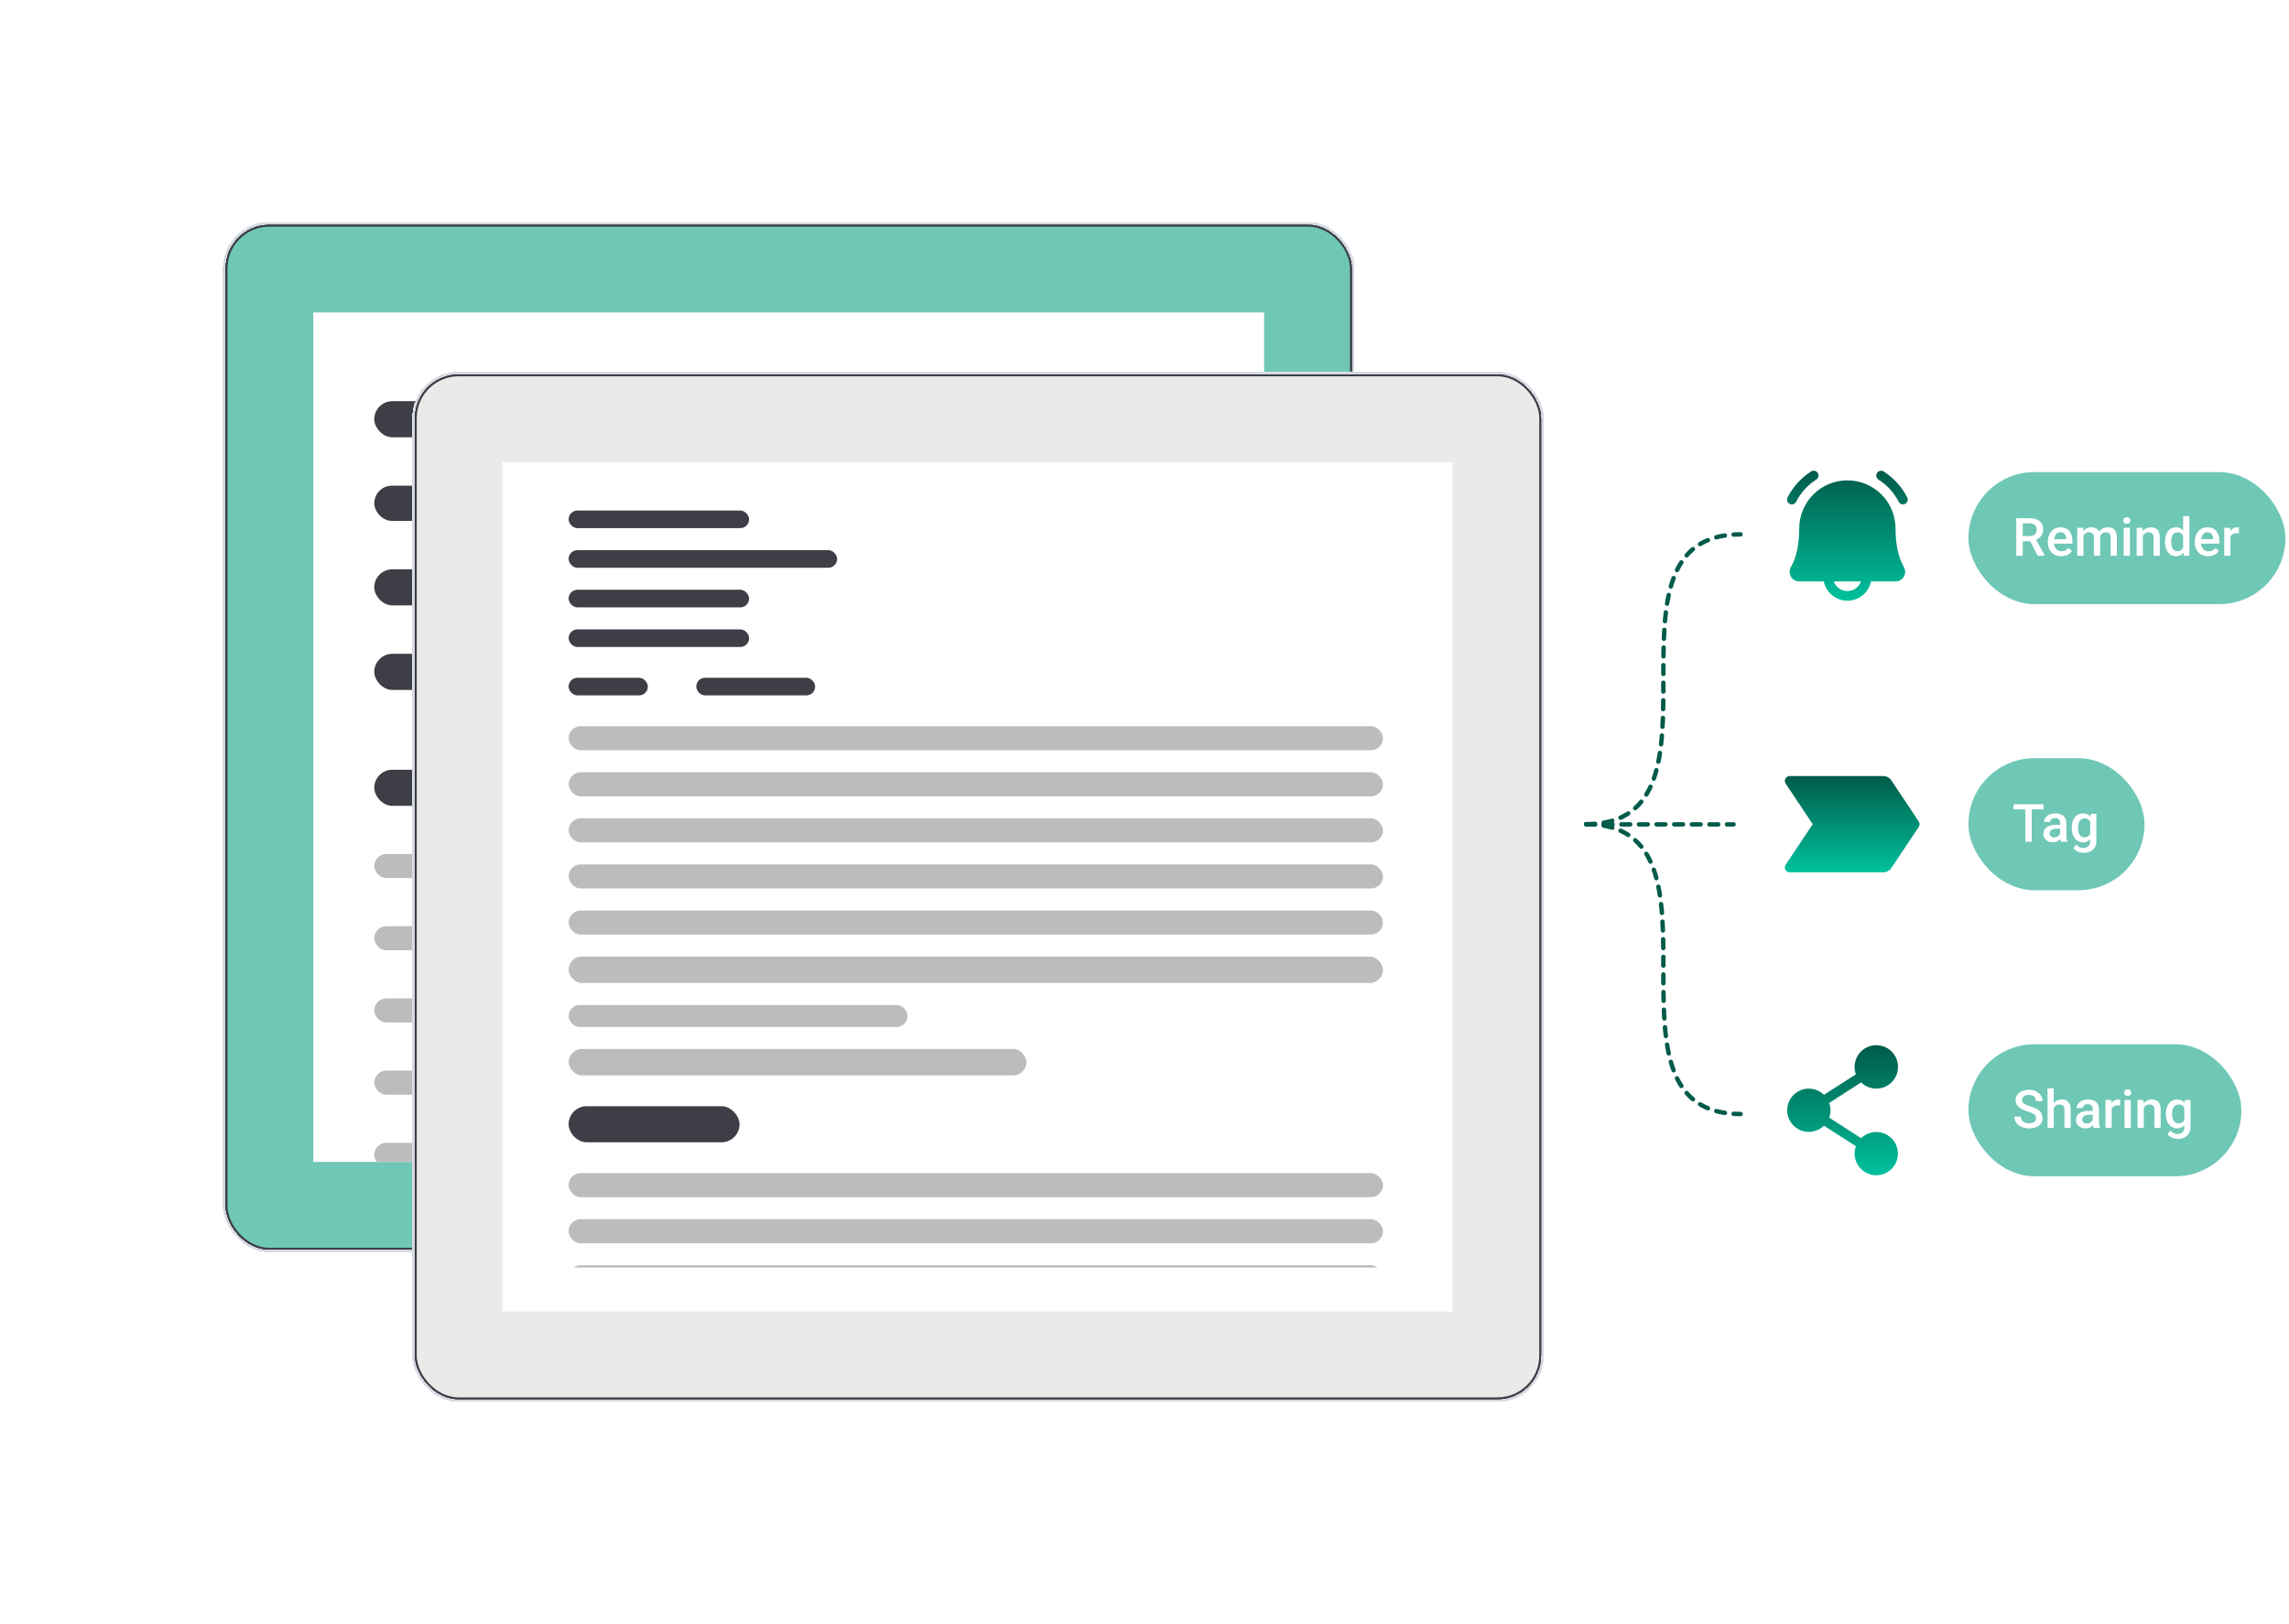 <?xml version="1.0" encoding="UTF-8"?> <svg xmlns="http://www.w3.org/2000/svg" width="520" height="369" viewBox="0 0 520 369" fill="none"><g filter="url(#filter0_d_12368_12242)"><g clip-path="url(#clip0_12368_12242)"><g clip-path="url(#clip1_12368_12242)"><rect x="51.176" y="47" width="256" height="233" rx="10" fill="#6FC7B6"></rect><g clip-path="url(#clip2_12368_12242)"><rect x="71.176" y="67" width="216" height="221.031" fill="white"></rect><rect x="85.022" y="87.152" width="55.234" height="8.203" rx="4.102" fill="#3D3E46"></rect><rect x="85.022" y="106.355" width="82" height="8" rx="4" fill="#3D3E46"></rect><rect x="85.022" y="125.355" width="55.234" height="8.203" rx="4.102" fill="#3D3E46"></rect><rect x="85.022" y="144.559" width="55.234" height="8.203" rx="4.102" fill="#3D3E46"></rect><rect x="85.022" y="170.895" width="55.234" height="8.203" rx="4.102" fill="#3D3E46"></rect><rect x="151.256" y="170.996" width="82" height="8" rx="4" fill="#3D3E46"></rect><rect x="85.022" y="190.035" width="191.077" height="5.469" rx="2.734" fill="#BCBCBC"></rect><rect x="85.022" y="206.441" width="191.077" height="5.469" rx="2.734" fill="#BCBCBC"></rect><rect x="85.022" y="222.848" width="191.077" height="5.469" rx="2.734" fill="#BCBCBC"></rect><rect x="85.022" y="239.254" width="191.077" height="5.469" rx="2.734" fill="#BCBCBC"></rect><rect x="85.022" y="255.66" width="191.077" height="5.469" rx="2.734" fill="#BCBCBC"></rect></g></g><rect x="51.426" y="47.25" width="255.5" height="232.5" rx="9.75" stroke="#3D3E46" stroke-width="0.5"></rect></g><rect x="50.902" y="46.727" width="256.547" height="233.547" rx="10.273" stroke="#D7DAE2" stroke-width="0.547" shape-rendering="crispEdges"></rect></g><g filter="url(#filter1_d_12368_12242)"><g clip-path="url(#clip3_12368_12242)"><g clip-path="url(#clip4_12368_12242)"><rect width="256" height="233" transform="translate(94.176 81)" fill="#EAEAE9"></rect><rect x="94.426" y="81.25" width="255.5" height="232.5" rx="9.75" stroke="#3D3E46" stroke-width="0.5"></rect><g clip-path="url(#clip5_12368_12242)"><rect x="114.176" y="101" width="215.799" height="193" fill="white"></rect><g clip-path="url(#clip6_12368_12242)"><rect x="129.176" y="112" width="41" height="4" rx="2" fill="#3D3E46"></rect><rect x="129.176" y="121" width="61" height="4" rx="2" fill="#3D3E46"></rect><rect x="129.176" y="130" width="41" height="4" rx="2" fill="#3D3E46"></rect><rect x="129.176" y="139" width="41" height="4" rx="2" fill="#3D3E46"></rect><rect x="129.176" y="150" width="18" height="4" rx="2" fill="#3D3E46"></rect><rect x="158.176" y="150" width="27" height="4" rx="2" fill="#3D3E46"></rect><rect x="129.176" y="161" width="185" height="5.469" rx="2.734" fill="#BCBCBC"></rect><rect x="129.176" y="171.469" width="185" height="5.469" rx="2.734" fill="#BCBCBC"></rect><rect x="129.176" y="181.938" width="185" height="5.469" rx="2.734" fill="#BCBCBC"></rect><rect x="129.176" y="192.406" width="185" height="5.469" rx="2.734" fill="#BCBCBC"></rect><rect x="129.176" y="202.875" width="185" height="5.469" rx="2.734" fill="#BCBCBC"></rect><rect x="129.176" y="213.344" width="185" height="6" rx="3" fill="#BCBCBC"></rect><rect x="129.176" y="224.344" width="77" height="5" rx="2.5" fill="#BCBCBC"></rect><rect x="129.176" y="234.344" width="104" height="6" rx="3" fill="#BCBCBC"></rect><rect x="129.176" y="247.344" width="38.828" height="8.203" rx="4.102" fill="#3D3E46"></rect><rect x="129.176" y="262.547" width="185" height="5.469" rx="2.734" fill="#BCBCBC"></rect><rect x="129.176" y="273.016" width="185" height="5.469" rx="2.734" fill="#BCBCBC"></rect><rect x="129.176" y="283.484" width="185" height="5.469" rx="2.734" fill="#BCBCBC"></rect></g></g></g></g><rect x="93.902" y="80.727" width="256.547" height="233.547" rx="10.273" stroke="#D7DAE2" stroke-width="0.547" shape-rendering="crispEdges"></rect></g><g clip-path="url(#clip7_12368_12242)"><path d="M432.801 114.486C432.543 114.62 432.244 114.645 431.967 114.558C431.691 114.47 431.461 114.276 431.327 114.019C430.283 111.956 428.703 110.213 426.752 108.973C426.631 108.896 426.526 108.796 426.443 108.679C426.36 108.561 426.301 108.429 426.269 108.289C426.237 108.148 426.233 108.003 426.258 107.862C426.282 107.72 426.334 107.585 426.411 107.463C426.487 107.342 426.587 107.236 426.705 107.153C426.822 107.07 426.954 107.011 427.095 106.98C427.235 106.948 427.38 106.944 427.521 106.968C427.663 106.993 427.799 107.045 427.92 107.121C430.193 108.577 432.039 110.61 433.268 113.013C433.402 113.27 433.427 113.57 433.34 113.846C433.252 114.123 433.058 114.353 432.801 114.486ZM407.058 114.609C407.259 114.609 407.455 114.554 407.626 114.45C407.797 114.346 407.937 114.197 408.029 114.019C409.073 111.956 410.653 110.213 412.603 108.973C412.849 108.818 413.023 108.572 413.087 108.289C413.151 108.006 413.1 107.709 412.945 107.463C412.79 107.218 412.544 107.044 412.261 106.98C411.978 106.916 411.681 106.967 411.436 107.121C409.163 108.577 407.317 110.61 406.087 113.013C406.001 113.179 405.959 113.365 405.965 113.553C405.972 113.741 406.026 113.923 406.124 114.084C406.221 114.244 406.359 114.377 406.522 114.469C406.686 114.561 406.87 114.609 407.058 114.609ZM432.501 128.82C432.695 129.152 432.798 129.53 432.799 129.914C432.801 130.299 432.701 130.677 432.509 131.011C432.318 131.345 432.041 131.622 431.709 131.815C431.376 132.007 430.998 132.109 430.613 132.109H425.035C424.784 133.346 424.114 134.457 423.137 135.255C422.16 136.054 420.937 136.49 419.676 136.49C418.414 136.49 417.192 136.054 416.215 135.255C415.238 134.457 414.568 133.346 414.317 132.109H408.738C408.354 132.109 407.977 132.007 407.644 131.814C407.312 131.621 407.036 131.343 406.845 131.01C406.654 130.676 406.554 130.298 406.555 129.914C406.557 129.529 406.659 129.152 406.853 128.82C408.085 126.694 408.738 123.671 408.738 120.078C408.738 117.177 409.891 114.395 411.942 112.344C413.993 110.293 416.775 109.141 419.676 109.141C422.577 109.141 425.359 110.293 427.41 112.344C429.461 114.395 430.613 117.177 430.613 120.078C430.613 123.67 431.267 126.693 432.501 128.82ZM422.768 132.109H416.583C416.81 132.748 417.229 133.302 417.783 133.693C418.337 134.084 418.998 134.294 419.676 134.294C420.354 134.294 421.015 134.084 421.569 133.693C422.123 133.302 422.542 132.748 422.768 132.109Z" fill="url(#paint0_linear_12368_12242)"></path></g><rect x="447.176" y="107.266" width="72" height="30" rx="15" fill="#6FC7B6"></rect><path d="M458.043 117.734H461.061C461.709 117.734 462.262 117.832 462.719 118.027C463.176 118.223 463.525 118.512 463.768 118.895C464.014 119.273 464.137 119.742 464.137 120.301C464.137 120.727 464.059 121.102 463.902 121.426C463.746 121.75 463.525 122.023 463.24 122.246C462.955 122.465 462.615 122.635 462.221 122.756L461.775 122.973H459.062L459.051 121.807H461.084C461.436 121.807 461.729 121.744 461.963 121.619C462.197 121.494 462.373 121.324 462.49 121.109C462.611 120.891 462.672 120.645 462.672 120.371C462.672 120.074 462.613 119.816 462.496 119.598C462.383 119.375 462.207 119.205 461.969 119.088C461.73 118.967 461.428 118.906 461.061 118.906H459.514V126.266H458.043V117.734ZM462.912 126.266L460.908 122.434L462.449 122.428L464.482 126.189V126.266H462.912ZM468.256 126.383C467.787 126.383 467.363 126.307 466.984 126.154C466.609 125.998 466.289 125.781 466.023 125.504C465.762 125.227 465.561 124.9 465.42 124.525C465.279 124.15 465.209 123.746 465.209 123.312V123.078C465.209 122.582 465.281 122.133 465.426 121.73C465.57 121.328 465.771 120.984 466.029 120.699C466.287 120.41 466.592 120.189 466.943 120.037C467.295 119.885 467.676 119.809 468.086 119.809C468.539 119.809 468.936 119.885 469.275 120.037C469.615 120.189 469.896 120.404 470.119 120.682C470.346 120.955 470.514 121.281 470.623 121.66C470.736 122.039 470.793 122.457 470.793 122.914V123.518H465.895V122.504H469.398V122.393C469.391 122.139 469.34 121.9 469.246 121.678C469.156 121.455 469.018 121.275 468.83 121.139C468.643 121.002 468.393 120.934 468.08 120.934C467.846 120.934 467.637 120.984 467.453 121.086C467.273 121.184 467.123 121.326 467.002 121.514C466.881 121.701 466.787 121.928 466.721 122.193C466.658 122.455 466.627 122.75 466.627 123.078V123.312C466.627 123.59 466.664 123.848 466.738 124.086C466.816 124.32 466.93 124.525 467.078 124.701C467.227 124.877 467.406 125.016 467.617 125.117C467.828 125.215 468.068 125.264 468.338 125.264C468.678 125.264 468.98 125.195 469.246 125.059C469.512 124.922 469.742 124.729 469.938 124.479L470.682 125.199C470.545 125.398 470.367 125.59 470.148 125.773C469.93 125.953 469.662 126.1 469.346 126.213C469.033 126.326 468.67 126.383 468.256 126.383ZM473.307 121.215V126.266H471.895V119.926H473.225L473.307 121.215ZM473.078 122.861L472.598 122.855C472.598 122.418 472.652 122.014 472.762 121.643C472.871 121.271 473.031 120.949 473.242 120.676C473.453 120.398 473.715 120.186 474.027 120.037C474.344 119.885 474.709 119.809 475.123 119.809C475.412 119.809 475.676 119.852 475.914 119.938C476.156 120.02 476.365 120.15 476.541 120.33C476.721 120.51 476.857 120.74 476.951 121.021C477.049 121.303 477.098 121.643 477.098 122.041V126.266H475.686V122.164C475.686 121.855 475.639 121.613 475.545 121.438C475.455 121.262 475.324 121.137 475.152 121.062C474.984 120.984 474.783 120.945 474.549 120.945C474.283 120.945 474.057 120.996 473.869 121.098C473.686 121.199 473.535 121.338 473.418 121.514C473.301 121.689 473.215 121.893 473.16 122.123C473.105 122.354 473.078 122.6 473.078 122.861ZM477.01 122.486L476.348 122.633C476.348 122.25 476.4 121.889 476.506 121.549C476.615 121.205 476.773 120.904 476.98 120.646C477.191 120.385 477.451 120.18 477.76 120.031C478.068 119.883 478.422 119.809 478.82 119.809C479.145 119.809 479.434 119.854 479.688 119.943C479.945 120.029 480.164 120.166 480.344 120.354C480.523 120.541 480.66 120.785 480.754 121.086C480.848 121.383 480.895 121.742 480.895 122.164V126.266H479.477V122.158C479.477 121.838 479.43 121.59 479.336 121.414C479.246 121.238 479.117 121.117 478.949 121.051C478.781 120.98 478.58 120.945 478.346 120.945C478.127 120.945 477.934 120.986 477.766 121.068C477.602 121.146 477.463 121.258 477.35 121.402C477.236 121.543 477.15 121.705 477.092 121.889C477.037 122.072 477.01 122.271 477.01 122.486ZM483.859 119.926V126.266H482.441V119.926H483.859ZM482.348 118.262C482.348 118.047 482.418 117.869 482.559 117.729C482.703 117.584 482.902 117.512 483.156 117.512C483.406 117.512 483.604 117.584 483.748 117.729C483.893 117.869 483.965 118.047 483.965 118.262C483.965 118.473 483.893 118.648 483.748 118.789C483.604 118.93 483.406 119 483.156 119C482.902 119 482.703 118.93 482.559 118.789C482.418 118.648 482.348 118.473 482.348 118.262ZM486.807 121.279V126.266H485.395V119.926H486.725L486.807 121.279ZM486.555 122.861L486.098 122.855C486.102 122.406 486.164 121.994 486.285 121.619C486.41 121.244 486.582 120.922 486.801 120.652C487.023 120.383 487.289 120.176 487.598 120.031C487.906 119.883 488.25 119.809 488.629 119.809C488.934 119.809 489.209 119.852 489.455 119.938C489.705 120.02 489.918 120.154 490.094 120.342C490.273 120.529 490.41 120.773 490.504 121.074C490.598 121.371 490.645 121.736 490.645 122.17V126.266H489.227V122.164C489.227 121.859 489.182 121.619 489.092 121.443C489.006 121.264 488.879 121.137 488.711 121.062C488.547 120.984 488.342 120.945 488.096 120.945C487.854 120.945 487.637 120.996 487.445 121.098C487.254 121.199 487.092 121.338 486.959 121.514C486.83 121.689 486.73 121.893 486.66 122.123C486.59 122.354 486.555 122.6 486.555 122.861ZM495.953 124.953V117.266H497.371V126.266H496.088L495.953 124.953ZM491.828 123.166V123.043C491.828 122.562 491.885 122.125 491.998 121.73C492.111 121.332 492.275 120.99 492.49 120.705C492.705 120.416 492.967 120.195 493.275 120.043C493.584 119.887 493.932 119.809 494.318 119.809C494.701 119.809 495.037 119.883 495.326 120.031C495.615 120.18 495.861 120.393 496.064 120.67C496.268 120.943 496.43 121.271 496.551 121.654C496.672 122.033 496.758 122.455 496.809 122.92V123.312C496.758 123.766 496.672 124.18 496.551 124.555C496.43 124.93 496.268 125.254 496.064 125.527C495.861 125.801 495.613 126.012 495.32 126.16C495.031 126.309 494.693 126.383 494.307 126.383C493.924 126.383 493.578 126.303 493.27 126.143C492.965 125.982 492.705 125.758 492.49 125.469C492.275 125.18 492.111 124.84 491.998 124.449C491.885 124.055 491.828 123.627 491.828 123.166ZM493.24 123.043V123.166C493.24 123.455 493.266 123.725 493.316 123.975C493.371 124.225 493.455 124.445 493.568 124.637C493.682 124.824 493.828 124.973 494.008 125.082C494.191 125.188 494.41 125.24 494.664 125.24C494.984 125.24 495.248 125.17 495.455 125.029C495.662 124.889 495.824 124.699 495.941 124.461C496.062 124.219 496.145 123.949 496.188 123.652V122.592C496.164 122.361 496.115 122.146 496.041 121.947C495.971 121.748 495.875 121.574 495.754 121.426C495.633 121.273 495.482 121.156 495.303 121.074C495.127 120.988 494.918 120.945 494.676 120.945C494.418 120.945 494.199 121 494.02 121.109C493.84 121.219 493.691 121.369 493.574 121.561C493.461 121.752 493.377 121.975 493.322 122.229C493.268 122.482 493.24 122.754 493.24 123.043ZM501.643 126.383C501.174 126.383 500.75 126.307 500.371 126.154C499.996 125.998 499.676 125.781 499.41 125.504C499.148 125.227 498.947 124.9 498.807 124.525C498.666 124.15 498.596 123.746 498.596 123.312V123.078C498.596 122.582 498.668 122.133 498.812 121.73C498.957 121.328 499.158 120.984 499.416 120.699C499.674 120.41 499.979 120.189 500.33 120.037C500.682 119.885 501.062 119.809 501.473 119.809C501.926 119.809 502.322 119.885 502.662 120.037C503.002 120.189 503.283 120.404 503.506 120.682C503.732 120.955 503.9 121.281 504.01 121.66C504.123 122.039 504.18 122.457 504.18 122.914V123.518H499.281V122.504H502.785V122.393C502.777 122.139 502.727 121.9 502.633 121.678C502.543 121.455 502.404 121.275 502.217 121.139C502.029 121.002 501.779 120.934 501.467 120.934C501.232 120.934 501.023 120.984 500.84 121.086C500.66 121.184 500.51 121.326 500.389 121.514C500.268 121.701 500.174 121.928 500.107 122.193C500.045 122.455 500.014 122.75 500.014 123.078V123.312C500.014 123.59 500.051 123.848 500.125 124.086C500.203 124.32 500.316 124.525 500.465 124.701C500.613 124.877 500.793 125.016 501.004 125.117C501.215 125.215 501.455 125.264 501.725 125.264C502.064 125.264 502.367 125.195 502.633 125.059C502.898 124.922 503.129 124.729 503.324 124.479L504.068 125.199C503.932 125.398 503.754 125.59 503.535 125.773C503.316 125.953 503.049 126.1 502.732 126.213C502.42 126.326 502.057 126.383 501.643 126.383ZM506.699 121.133V126.266H505.287V119.926H506.635L506.699 121.133ZM508.639 119.885L508.627 121.197C508.541 121.182 508.447 121.17 508.346 121.162C508.248 121.154 508.15 121.15 508.053 121.15C507.811 121.15 507.598 121.186 507.414 121.256C507.23 121.322 507.076 121.42 506.951 121.549C506.83 121.674 506.736 121.826 506.67 122.006C506.604 122.186 506.564 122.387 506.553 122.609L506.23 122.633C506.23 122.234 506.27 121.865 506.348 121.525C506.426 121.186 506.543 120.887 506.699 120.629C506.859 120.371 507.059 120.17 507.297 120.025C507.539 119.881 507.818 119.809 508.135 119.809C508.221 119.809 508.312 119.816 508.41 119.832C508.512 119.848 508.588 119.865 508.639 119.885Z" fill="white"></path><g clip-path="url(#clip8_12368_12242)"><path d="M435.9 187.873L429.657 197.23C429.458 197.529 429.188 197.774 428.871 197.944C428.554 198.113 428.201 198.202 427.841 198.203H406.551C406.353 198.203 406.159 198.15 405.989 198.048C405.819 197.946 405.68 197.8 405.587 197.626C405.493 197.451 405.449 197.254 405.458 197.056C405.468 196.859 405.531 196.667 405.641 196.502L411.8 187.266L405.648 178.029C405.538 177.865 405.475 177.674 405.465 177.477C405.455 177.279 405.499 177.083 405.592 176.909C405.684 176.734 405.823 176.588 405.992 176.486C406.161 176.384 406.354 176.329 406.551 176.328H427.841C428.201 176.329 428.554 176.418 428.871 176.588C429.188 176.758 429.458 177.003 429.657 177.302L435.895 186.659C436.016 186.838 436.081 187.049 436.081 187.265C436.082 187.481 436.019 187.693 435.9 187.873Z" fill="url(#paint1_linear_12368_12242)"></path></g><rect x="447.176" y="172.266" width="40" height="30" rx="15" fill="#6FC7B6"></rect><path d="M461.553 182.734V191.266H460.094V182.734H461.553ZM464.23 182.734V183.906H457.439V182.734H464.23ZM468.004 189.994V186.971C468.004 186.744 467.963 186.549 467.881 186.385C467.799 186.221 467.674 186.094 467.506 186.004C467.342 185.914 467.135 185.869 466.885 185.869C466.654 185.869 466.455 185.908 466.287 185.986C466.119 186.064 465.988 186.17 465.895 186.303C465.801 186.436 465.754 186.586 465.754 186.754H464.348C464.348 186.504 464.408 186.262 464.529 186.027C464.65 185.793 464.826 185.584 465.057 185.4C465.287 185.217 465.562 185.072 465.883 184.967C466.203 184.861 466.562 184.809 466.961 184.809C467.438 184.809 467.859 184.889 468.227 185.049C468.598 185.209 468.889 185.451 469.1 185.775C469.314 186.096 469.422 186.498 469.422 186.982V189.801C469.422 190.09 469.441 190.35 469.48 190.58C469.523 190.807 469.584 191.004 469.662 191.172V191.266H468.215C468.148 191.113 468.096 190.92 468.057 190.686C468.021 190.447 468.004 190.217 468.004 189.994ZM468.209 187.41L468.221 188.283H467.207C466.945 188.283 466.715 188.309 466.516 188.359C466.316 188.406 466.15 188.477 466.018 188.57C465.885 188.664 465.785 188.777 465.719 188.91C465.652 189.043 465.619 189.193 465.619 189.361C465.619 189.529 465.658 189.684 465.736 189.824C465.814 189.961 465.928 190.068 466.076 190.146C466.229 190.225 466.412 190.264 466.627 190.264C466.916 190.264 467.168 190.205 467.383 190.088C467.602 189.967 467.773 189.82 467.898 189.648C468.023 189.473 468.09 189.307 468.098 189.15L468.555 189.777C468.508 189.938 468.428 190.109 468.314 190.293C468.201 190.477 468.053 190.652 467.869 190.82C467.689 190.984 467.473 191.119 467.219 191.225C466.969 191.33 466.68 191.383 466.352 191.383C465.938 191.383 465.568 191.301 465.244 191.137C464.92 190.969 464.666 190.744 464.482 190.463C464.299 190.178 464.207 189.855 464.207 189.496C464.207 189.16 464.27 188.863 464.395 188.605C464.523 188.344 464.711 188.125 464.957 187.949C465.207 187.773 465.512 187.641 465.871 187.551C466.23 187.457 466.641 187.41 467.102 187.41H468.209ZM474.959 184.926H476.242V191.09C476.242 191.66 476.121 192.145 475.879 192.543C475.637 192.941 475.299 193.244 474.865 193.451C474.432 193.662 473.93 193.768 473.359 193.768C473.117 193.768 472.848 193.732 472.551 193.662C472.258 193.592 471.973 193.479 471.695 193.322C471.422 193.17 471.193 192.969 471.01 192.719L471.672 191.887C471.898 192.156 472.148 192.354 472.422 192.479C472.695 192.604 472.982 192.666 473.283 192.666C473.607 192.666 473.883 192.605 474.109 192.484C474.34 192.367 474.518 192.193 474.643 191.963C474.768 191.732 474.83 191.451 474.83 191.119V186.361L474.959 184.926ZM470.652 188.166V188.043C470.652 187.562 470.711 187.125 470.828 186.73C470.945 186.332 471.113 185.99 471.332 185.705C471.551 185.416 471.816 185.195 472.129 185.043C472.441 184.887 472.795 184.809 473.189 184.809C473.6 184.809 473.949 184.883 474.238 185.031C474.531 185.18 474.775 185.393 474.971 185.67C475.166 185.943 475.318 186.271 475.428 186.654C475.541 187.033 475.625 187.455 475.68 187.92V188.312C475.629 188.766 475.543 189.18 475.422 189.555C475.301 189.93 475.141 190.254 474.941 190.527C474.742 190.801 474.496 191.012 474.203 191.16C473.914 191.309 473.572 191.383 473.178 191.383C472.791 191.383 472.441 191.303 472.129 191.143C471.82 190.982 471.555 190.758 471.332 190.469C471.113 190.18 470.945 189.84 470.828 189.449C470.711 189.055 470.652 188.627 470.652 188.166ZM472.064 188.043V188.166C472.064 188.455 472.092 188.725 472.146 188.975C472.205 189.225 472.293 189.445 472.41 189.637C472.531 189.824 472.684 189.973 472.867 190.082C473.055 190.188 473.275 190.24 473.529 190.24C473.861 190.24 474.133 190.17 474.344 190.029C474.559 189.889 474.723 189.699 474.836 189.461C474.953 189.219 475.035 188.949 475.082 188.652V187.592C475.059 187.361 475.01 187.146 474.936 186.947C474.865 186.748 474.77 186.574 474.648 186.426C474.527 186.273 474.375 186.156 474.191 186.074C474.008 185.988 473.791 185.945 473.541 185.945C473.287 185.945 473.066 186 472.879 186.109C472.691 186.219 472.537 186.369 472.416 186.561C472.299 186.752 472.211 186.975 472.152 187.229C472.094 187.482 472.064 187.754 472.064 188.043Z" fill="white"></path><g clip-path="url(#clip9_12368_12242)"><path d="M431.16 262.109C431.161 262.828 431.003 263.537 430.7 264.189C430.397 264.84 429.954 265.417 429.404 265.879C428.854 266.341 428.21 266.677 427.516 266.863C426.822 267.05 426.096 267.082 425.388 266.958C424.681 266.834 424.009 266.556 423.42 266.145C422.831 265.734 422.339 265.198 421.979 264.577C421.619 263.955 421.4 263.262 421.336 262.546C421.272 261.831 421.366 261.11 421.611 260.435L414.365 255.779C413.673 256.458 412.795 256.917 411.843 257.1C410.891 257.282 409.906 257.179 409.013 256.804C408.119 256.428 407.356 255.798 406.819 254.99C406.282 254.183 405.996 253.235 405.996 252.266C405.996 251.296 406.282 250.348 406.819 249.541C407.356 248.734 408.119 248.103 409.013 247.728C409.906 247.352 410.891 247.249 411.843 247.431C412.795 247.614 413.673 248.073 414.365 248.752L421.611 244.103C421.196 242.963 421.215 241.71 421.666 240.584C422.117 239.457 422.967 238.536 424.053 237.997C425.14 237.457 426.388 237.337 427.557 237.659C428.727 237.981 429.737 238.723 430.395 239.743C431.052 240.763 431.311 241.989 431.121 243.187C430.931 244.386 430.307 245.472 429.367 246.239C428.426 247.006 427.237 247.4 426.025 247.345C424.813 247.291 423.663 246.791 422.796 245.942L415.55 250.598C415.942 251.68 415.942 252.865 415.55 253.947L422.796 258.603C423.488 257.925 424.364 257.467 425.315 257.286C426.266 257.104 427.249 257.207 428.142 257.581C429.034 257.955 429.797 258.585 430.334 259.39C430.871 260.195 431.158 261.141 431.16 262.109Z" fill="url(#paint2_linear_12368_12242)"></path></g><rect x="447.176" y="237.266" width="62" height="30" rx="15" fill="#6FC7B6"></rect><path d="M462.531 254.068C462.531 253.893 462.504 253.736 462.449 253.6C462.398 253.463 462.307 253.338 462.174 253.225C462.041 253.111 461.854 253.002 461.611 252.896C461.373 252.787 461.068 252.676 460.697 252.562C460.291 252.438 459.916 252.299 459.572 252.146C459.232 251.99 458.936 251.811 458.682 251.607C458.428 251.4 458.23 251.164 458.09 250.898C457.949 250.629 457.879 250.318 457.879 249.967C457.879 249.619 457.951 249.303 458.096 249.018C458.244 248.732 458.453 248.486 458.723 248.279C458.996 248.068 459.318 247.906 459.689 247.793C460.061 247.676 460.471 247.617 460.92 247.617C461.553 247.617 462.098 247.734 462.555 247.969C463.016 248.203 463.369 248.518 463.615 248.912C463.865 249.307 463.99 249.742 463.99 250.219H462.531C462.531 249.938 462.471 249.689 462.35 249.475C462.232 249.256 462.053 249.084 461.811 248.959C461.572 248.834 461.27 248.771 460.902 248.771C460.555 248.771 460.266 248.824 460.035 248.93C459.805 249.035 459.633 249.178 459.52 249.357C459.406 249.537 459.35 249.74 459.35 249.967C459.35 250.127 459.387 250.273 459.461 250.406C459.535 250.535 459.648 250.656 459.801 250.77C459.953 250.879 460.145 250.982 460.375 251.08C460.605 251.178 460.877 251.271 461.189 251.361C461.662 251.502 462.074 251.658 462.426 251.83C462.777 251.998 463.07 252.189 463.305 252.404C463.539 252.619 463.715 252.863 463.832 253.137C463.949 253.406 464.008 253.713 464.008 254.057C464.008 254.416 463.936 254.74 463.791 255.029C463.646 255.314 463.439 255.559 463.17 255.762C462.904 255.961 462.584 256.115 462.209 256.225C461.838 256.33 461.424 256.383 460.967 256.383C460.557 256.383 460.152 256.328 459.754 256.219C459.359 256.109 459 255.943 458.676 255.721C458.352 255.494 458.094 255.213 457.902 254.877C457.711 254.537 457.615 254.141 457.615 253.688H459.086C459.086 253.965 459.133 254.201 459.227 254.396C459.324 254.592 459.459 254.752 459.631 254.877C459.803 254.998 460.002 255.088 460.229 255.146C460.459 255.205 460.705 255.234 460.967 255.234C461.311 255.234 461.598 255.186 461.828 255.088C462.062 254.99 462.238 254.854 462.355 254.678C462.473 254.502 462.531 254.299 462.531 254.068ZM466.562 247.266V256.266H465.156V247.266H466.562ZM466.316 252.861L465.859 252.855C465.863 252.418 465.924 252.014 466.041 251.643C466.162 251.271 466.33 250.949 466.545 250.676C466.764 250.398 467.025 250.186 467.33 250.037C467.635 249.885 467.973 249.809 468.344 249.809C468.656 249.809 468.938 249.852 469.188 249.938C469.441 250.023 469.66 250.162 469.844 250.354C470.027 250.541 470.166 250.787 470.26 251.092C470.357 251.393 470.406 251.76 470.406 252.193V256.266H468.988V252.182C468.988 251.877 468.943 251.635 468.854 251.455C468.768 251.275 468.641 251.146 468.473 251.068C468.305 250.986 468.1 250.945 467.857 250.945C467.604 250.945 467.379 250.996 467.184 251.098C466.992 251.199 466.832 251.338 466.703 251.514C466.574 251.689 466.477 251.893 466.41 252.123C466.348 252.354 466.316 252.6 466.316 252.861ZM475.41 254.994V251.971C475.41 251.744 475.369 251.549 475.287 251.385C475.205 251.221 475.08 251.094 474.912 251.004C474.748 250.914 474.541 250.869 474.291 250.869C474.061 250.869 473.861 250.908 473.693 250.986C473.525 251.064 473.395 251.17 473.301 251.303C473.207 251.436 473.16 251.586 473.16 251.754H471.754C471.754 251.504 471.814 251.262 471.936 251.027C472.057 250.793 472.232 250.584 472.463 250.4C472.693 250.217 472.969 250.072 473.289 249.967C473.609 249.861 473.969 249.809 474.367 249.809C474.844 249.809 475.266 249.889 475.633 250.049C476.004 250.209 476.295 250.451 476.506 250.775C476.721 251.096 476.828 251.498 476.828 251.982V254.801C476.828 255.09 476.848 255.35 476.887 255.58C476.93 255.807 476.99 256.004 477.068 256.172V256.266H475.621C475.555 256.113 475.502 255.92 475.463 255.686C475.428 255.447 475.41 255.217 475.41 254.994ZM475.615 252.41L475.627 253.283H474.613C474.352 253.283 474.121 253.309 473.922 253.359C473.723 253.406 473.557 253.477 473.424 253.57C473.291 253.664 473.191 253.777 473.125 253.91C473.059 254.043 473.025 254.193 473.025 254.361C473.025 254.529 473.064 254.684 473.143 254.824C473.221 254.961 473.334 255.068 473.482 255.146C473.635 255.225 473.818 255.264 474.033 255.264C474.322 255.264 474.574 255.205 474.789 255.088C475.008 254.967 475.18 254.82 475.305 254.648C475.43 254.473 475.496 254.307 475.504 254.15L475.961 254.777C475.914 254.938 475.834 255.109 475.721 255.293C475.607 255.477 475.459 255.652 475.275 255.82C475.096 255.984 474.879 256.119 474.625 256.225C474.375 256.33 474.086 256.383 473.758 256.383C473.344 256.383 472.975 256.301 472.65 256.137C472.326 255.969 472.072 255.744 471.889 255.463C471.705 255.178 471.613 254.855 471.613 254.496C471.613 254.16 471.676 253.863 471.801 253.605C471.93 253.344 472.117 253.125 472.363 252.949C472.613 252.773 472.918 252.641 473.277 252.551C473.637 252.457 474.047 252.41 474.508 252.41H475.615ZM479.723 251.133V256.266H478.311V249.926H479.658L479.723 251.133ZM481.662 249.885L481.65 251.197C481.564 251.182 481.471 251.17 481.369 251.162C481.271 251.154 481.174 251.15 481.076 251.15C480.834 251.15 480.621 251.186 480.438 251.256C480.254 251.322 480.1 251.42 479.975 251.549C479.854 251.674 479.76 251.826 479.693 252.006C479.627 252.186 479.588 252.387 479.576 252.609L479.254 252.633C479.254 252.234 479.293 251.865 479.371 251.525C479.449 251.186 479.566 250.887 479.723 250.629C479.883 250.371 480.082 250.17 480.32 250.025C480.562 249.881 480.842 249.809 481.158 249.809C481.244 249.809 481.336 249.816 481.434 249.832C481.535 249.848 481.611 249.865 481.662 249.885ZM484.059 249.926V256.266H482.641V249.926H484.059ZM482.547 248.262C482.547 248.047 482.617 247.869 482.758 247.729C482.902 247.584 483.102 247.512 483.355 247.512C483.605 247.512 483.803 247.584 483.947 247.729C484.092 247.869 484.164 248.047 484.164 248.262C484.164 248.473 484.092 248.648 483.947 248.789C483.803 248.93 483.605 249 483.355 249C483.102 249 482.902 248.93 482.758 248.789C482.617 248.648 482.547 248.473 482.547 248.262ZM487.006 251.279V256.266H485.594V249.926H486.924L487.006 251.279ZM486.754 252.861L486.297 252.855C486.301 252.406 486.363 251.994 486.484 251.619C486.609 251.244 486.781 250.922 487 250.652C487.223 250.383 487.488 250.176 487.797 250.031C488.105 249.883 488.449 249.809 488.828 249.809C489.133 249.809 489.408 249.852 489.654 249.938C489.904 250.02 490.117 250.154 490.293 250.342C490.473 250.529 490.609 250.773 490.703 251.074C490.797 251.371 490.844 251.736 490.844 252.17V256.266H489.426V252.164C489.426 251.859 489.381 251.619 489.291 251.443C489.205 251.264 489.078 251.137 488.91 251.062C488.746 250.984 488.541 250.945 488.295 250.945C488.053 250.945 487.836 250.996 487.645 251.098C487.453 251.199 487.291 251.338 487.158 251.514C487.029 251.689 486.93 251.893 486.859 252.123C486.789 252.354 486.754 252.6 486.754 252.861ZM496.346 249.926H497.629V256.09C497.629 256.66 497.508 257.145 497.266 257.543C497.023 257.941 496.686 258.244 496.252 258.451C495.818 258.662 495.316 258.768 494.746 258.768C494.504 258.768 494.234 258.732 493.938 258.662C493.645 258.592 493.359 258.479 493.082 258.322C492.809 258.17 492.58 257.969 492.396 257.719L493.059 256.887C493.285 257.156 493.535 257.354 493.809 257.479C494.082 257.604 494.369 257.666 494.67 257.666C494.994 257.666 495.27 257.605 495.496 257.484C495.727 257.367 495.904 257.193 496.029 256.963C496.154 256.732 496.217 256.451 496.217 256.119V251.361L496.346 249.926ZM492.039 253.166V253.043C492.039 252.562 492.098 252.125 492.215 251.73C492.332 251.332 492.5 250.99 492.719 250.705C492.938 250.416 493.203 250.195 493.516 250.043C493.828 249.887 494.182 249.809 494.576 249.809C494.986 249.809 495.336 249.883 495.625 250.031C495.918 250.18 496.162 250.393 496.357 250.67C496.553 250.943 496.705 251.271 496.814 251.654C496.928 252.033 497.012 252.455 497.066 252.92V253.312C497.016 253.766 496.93 254.18 496.809 254.555C496.688 254.93 496.527 255.254 496.328 255.527C496.129 255.801 495.883 256.012 495.59 256.16C495.301 256.309 494.959 256.383 494.564 256.383C494.178 256.383 493.828 256.303 493.516 256.143C493.207 255.982 492.941 255.758 492.719 255.469C492.5 255.18 492.332 254.84 492.215 254.449C492.098 254.055 492.039 253.627 492.039 253.166ZM493.451 253.043V253.166C493.451 253.455 493.479 253.725 493.533 253.975C493.592 254.225 493.68 254.445 493.797 254.637C493.918 254.824 494.07 254.973 494.254 255.082C494.441 255.188 494.662 255.24 494.916 255.24C495.248 255.24 495.52 255.17 495.73 255.029C495.945 254.889 496.109 254.699 496.223 254.461C496.34 254.219 496.422 253.949 496.469 253.652V252.592C496.445 252.361 496.396 252.146 496.322 251.947C496.252 251.748 496.156 251.574 496.035 251.426C495.914 251.273 495.762 251.156 495.578 251.074C495.395 250.988 495.178 250.945 494.928 250.945C494.674 250.945 494.453 251 494.266 251.109C494.078 251.219 493.924 251.369 493.803 251.561C493.686 251.752 493.598 251.975 493.539 252.229C493.48 252.482 493.451 252.754 493.451 253.043Z" fill="white"></path><path d="M360.336 187.266C395.409 187.266 360.336 121.41 395.409 121.41" stroke="#005B4A" stroke-linecap="round" stroke-dasharray="2 2"></path><path d="M360.336 187.266C395.409 187.266 360.336 253.121 395.409 253.121" stroke="#005B4A" stroke-linecap="round" stroke-dasharray="2 2"></path><path d="M360.336 187.305H393.823" stroke="#005B4A" stroke-linecap="round" stroke-dasharray="2 2"></path><defs><filter id="filter0_d_12368_12242" x="0.629" y="0.453" width="357.094" height="334.094" filterUnits="userSpaceOnUse" color-interpolation-filters="sRGB"><feFlood flood-opacity="0" result="BackgroundImageFix"></feFlood><feColorMatrix in="SourceAlpha" type="matrix" values="0 0 0 0 0 0 0 0 0 0 0 0 0 0 0 0 0 0 127 0" result="hardAlpha"></feColorMatrix><feOffset dy="4"></feOffset><feGaussianBlur stdDeviation="25"></feGaussianBlur><feComposite in2="hardAlpha" operator="out"></feComposite><feColorMatrix type="matrix" values="0 0 0 0 0 0 0 0 0 0 0 0 0 0 0 0 0 0 0.1 0"></feColorMatrix><feBlend mode="normal" in2="BackgroundImageFix" result="effect1_dropShadow_12368_12242"></feBlend><feBlend mode="normal" in="SourceGraphic" in2="effect1_dropShadow_12368_12242" result="shape"></feBlend></filter><filter id="filter1_d_12368_12242" x="43.629" y="34.453" width="357.094" height="334.094" filterUnits="userSpaceOnUse" color-interpolation-filters="sRGB"><feFlood flood-opacity="0" result="BackgroundImageFix"></feFlood><feColorMatrix in="SourceAlpha" type="matrix" values="0 0 0 0 0 0 0 0 0 0 0 0 0 0 0 0 0 0 127 0" result="hardAlpha"></feColorMatrix><feOffset dy="4"></feOffset><feGaussianBlur stdDeviation="25"></feGaussianBlur><feComposite in2="hardAlpha" operator="out"></feComposite><feColorMatrix type="matrix" values="0 0 0 0 0 0 0 0 0 0 0 0 0 0 0 0 0 0 0.1 0"></feColorMatrix><feBlend mode="normal" in2="BackgroundImageFix" result="effect1_dropShadow_12368_12242"></feBlend><feBlend mode="normal" in="SourceGraphic" in2="effect1_dropShadow_12368_12242" result="shape"></feBlend></filter><linearGradient id="paint0_linear_12368_12242" x1="419.678" y1="106.953" x2="419.678" y2="136.49" gradientUnits="userSpaceOnUse"><stop stop-color="#005B4A"></stop><stop offset="1" stop-color="#00C19D"></stop></linearGradient><linearGradient id="paint1_linear_12368_12242" x1="420.769" y1="176.328" x2="420.769" y2="198.203" gradientUnits="userSpaceOnUse"><stop stop-color="#005B4A"></stop><stop offset="1" stop-color="#00C19D"></stop></linearGradient><linearGradient id="paint2_linear_12368_12242" x1="418.589" y1="237.482" x2="418.589" y2="267.032" gradientUnits="userSpaceOnUse"><stop stop-color="#005B4A"></stop><stop offset="1" stop-color="#00C19D"></stop></linearGradient><clipPath id="clip0_12368_12242"><rect x="51.176" y="47" width="256" height="233" rx="10" fill="white"></rect></clipPath><clipPath id="clip1_12368_12242"><rect x="51.176" y="47" width="256" height="233" rx="10" fill="white"></rect></clipPath><clipPath id="clip2_12368_12242"><rect width="216" height="193" fill="white" transform="translate(71.176 67)"></rect></clipPath><clipPath id="clip3_12368_12242"><rect x="94.176" y="81" width="256" height="233" rx="10" fill="white"></rect></clipPath><clipPath id="clip4_12368_12242"><rect width="256" height="233" fill="white" transform="translate(94.176 81)"></rect></clipPath><clipPath id="clip5_12368_12242"><rect width="216" height="193" fill="white" transform="translate(114.176 101)"></rect></clipPath><clipPath id="clip6_12368_12242"><rect width="185" height="172" fill="white" transform="translate(129.176 112)"></rect></clipPath><clipPath id="clip7_12368_12242"><rect width="35" height="35" fill="white" transform="translate(402.176 104.766)"></rect></clipPath><clipPath id="clip8_12368_12242"><rect width="35" height="35" fill="white" transform="translate(402.176 169.766)"></rect></clipPath><clipPath id="clip9_12368_12242"><rect width="35" height="35" fill="white" transform="translate(402.176 234.766)"></rect></clipPath></defs></svg> 